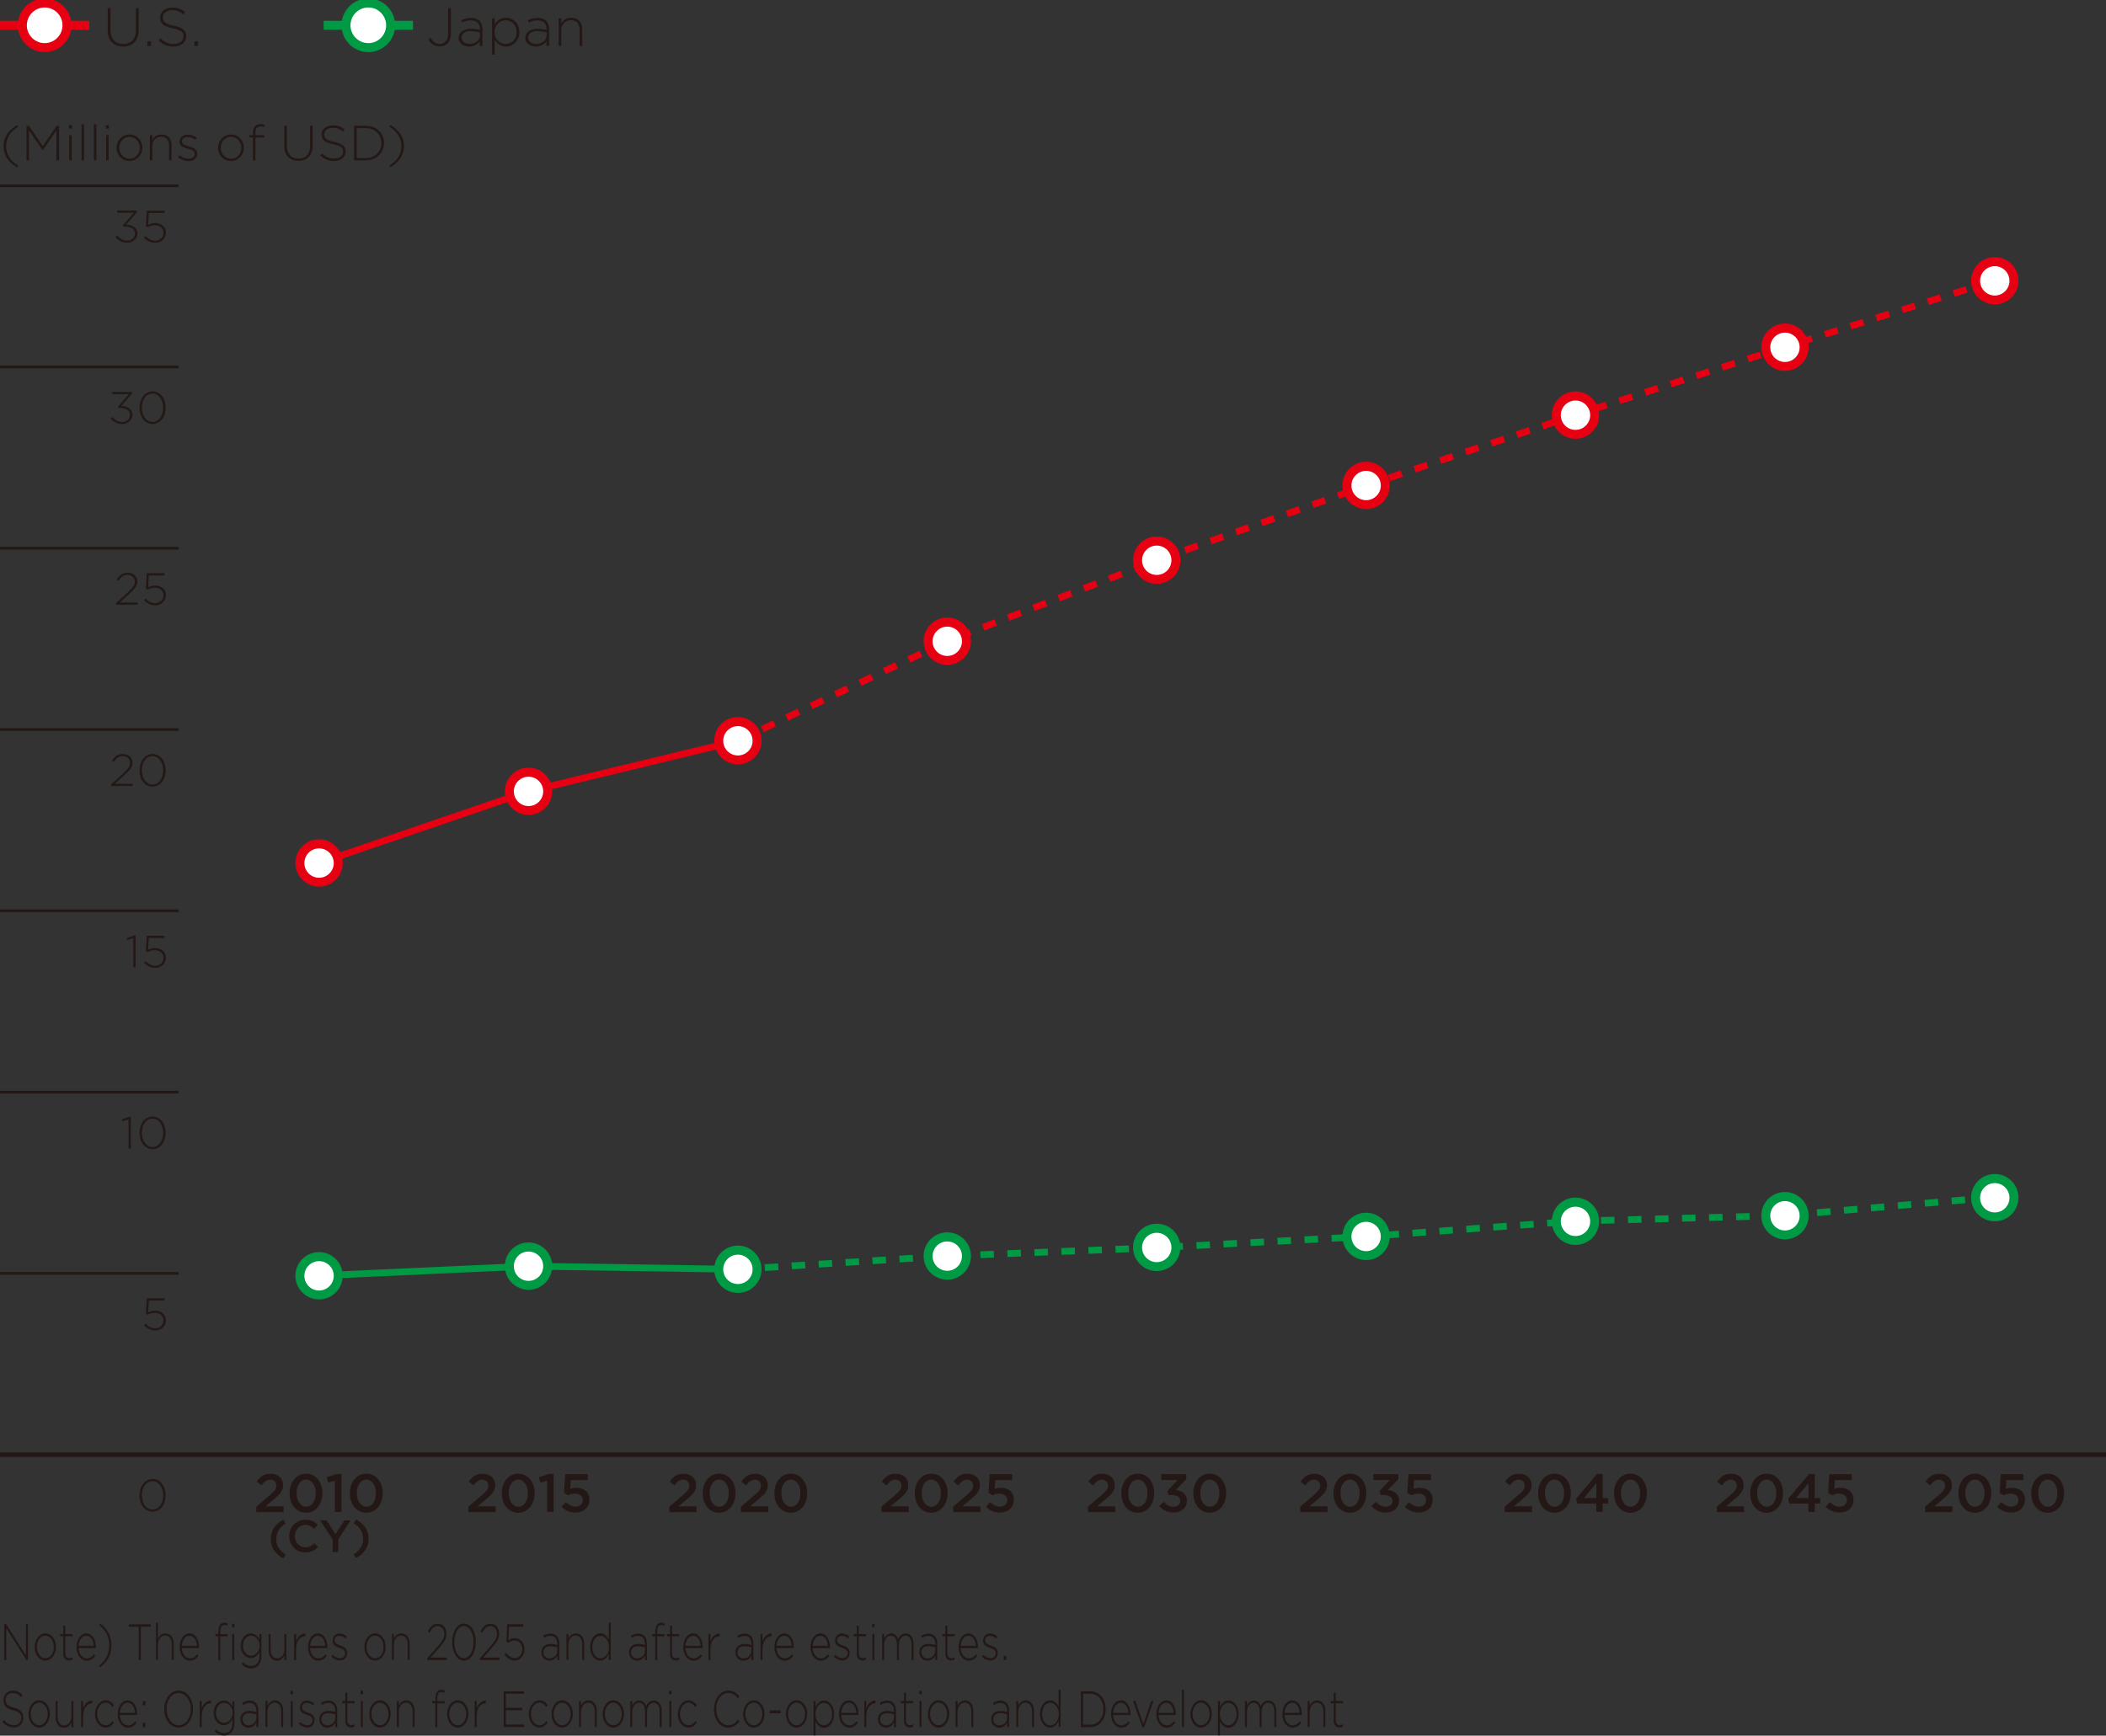<?xml version="1.0" encoding="UTF-8"?>
<svg id="_レイヤー_1" data-name="レイヤー 1" xmlns="http://www.w3.org/2000/svg" viewBox="0 0 233.86 192.76">
  <rect x="0" y="0" width="233.86" height="192.76" fill="#333333" stroke="none"/>
  <defs>
    <style>
      .cls-1 {
        fill: #094;
      }

      .cls-1, .cls-2, .cls-3, .cls-4 {
        stroke-width: 0px;
      }

      .cls-2 {
        fill: #231815;
      }

      .cls-3 {
        fill: #fff;
      }

      .cls-4 {
        fill: #e60012;
      }
    </style>
  </defs>
  <g>
    <g>
      <path class="cls-2" d="m28.44,167.34l1.45-1.23c.58-.49.79-.76.79-1.13,0-.41-.29-.65-.68-.65s-.65.21-.97.63l-.53-.41c.4-.56.8-.88,1.55-.88.82,0,1.39.5,1.39,1.25h0c0,.67-.35,1.03-1.09,1.64l-.86.72h2v.65h-3.03v-.58Z"/>
      <path class="cls-2" d="m32.16,165.84h0c0-1.21.73-2.18,1.83-2.18s1.82.96,1.82,2.16h0c0,1.21-.73,2.18-1.83,2.18s-1.82-.96-1.82-2.16Zm2.9,0h0c0-.84-.43-1.52-1.07-1.52s-1.06.66-1.06,1.49h0c0,.84.42,1.52,1.07,1.52s1.06-.67,1.06-1.49Z"/>
      <path class="cls-2" d="m37.2,164.44l-.76.21-.16-.6,1.13-.36h.51v4.23h-.73v-3.48Z"/>
      <path class="cls-2" d="m38.85,165.84h0c0-1.21.73-2.18,1.83-2.18s1.82.96,1.82,2.16h0c0,1.21-.73,2.18-1.83,2.18s-1.82-.96-1.82-2.16Zm2.9,0h0c0-.84-.43-1.52-1.07-1.52s-1.06.66-1.06,1.49h0c0,.84.42,1.52,1.07,1.52s1.06-.67,1.06-1.49Z"/>
    </g>
    <g>
      <path class="cls-2" d="m51.99,167.34l1.45-1.23c.58-.49.79-.76.79-1.13,0-.41-.29-.65-.68-.65s-.65.21-.97.63l-.53-.41c.4-.56.8-.88,1.55-.88.82,0,1.39.5,1.39,1.25h0c0,.67-.35,1.03-1.09,1.64l-.86.72h2v.65h-3.03v-.58Z"/>
      <path class="cls-2" d="m55.72,165.84h0c0-1.21.73-2.18,1.83-2.18s1.82.96,1.82,2.16h0c0,1.21-.73,2.18-1.83,2.18s-1.82-.96-1.82-2.16Zm2.9,0h0c0-.84-.43-1.52-1.07-1.52s-1.06.66-1.06,1.49h0c0,.84.42,1.52,1.07,1.52s1.06-.67,1.06-1.49Z"/>
      <path class="cls-2" d="m60.76,164.44l-.76.21-.16-.6,1.13-.36h.51v4.23h-.73v-3.48Z"/>
      <path class="cls-2" d="m62.35,167.35l.46-.53c.34.31.69.5,1.08.5.5,0,.83-.29.83-.73h0c0-.44-.36-.71-.87-.71-.3,0-.56.08-.77.19l-.44-.29.12-2.06h2.51v.65h-1.88l-.07.98c.2-.07.38-.12.67-.12.82,0,1.46.43,1.46,1.32h0c0,.87-.63,1.43-1.56,1.43-.64,0-1.15-.26-1.54-.64Z"/>
    </g>
    <g>
      <path class="cls-2" d="m74.3,167.34l1.45-1.23c.58-.49.79-.76.79-1.13,0-.41-.29-.65-.68-.65s-.65.21-.97.63l-.53-.41c.4-.56.8-.88,1.55-.88.82,0,1.39.5,1.39,1.25h0c0,.67-.35,1.03-1.09,1.64l-.86.72h2v.65h-3.03v-.58Z"/>
      <path class="cls-2" d="m78.03,165.84h0c0-1.21.73-2.18,1.83-2.18s1.82.96,1.82,2.16h0c0,1.21-.73,2.18-1.83,2.18s-1.82-.96-1.82-2.16Zm2.9,0h0c0-.84-.43-1.52-1.07-1.52s-1.06.66-1.06,1.49h0c0,.84.42,1.52,1.07,1.52s1.06-.67,1.06-1.49Z"/>
      <path class="cls-2" d="m82.26,167.34l1.45-1.23c.58-.49.79-.76.79-1.13,0-.41-.29-.65-.68-.65s-.65.21-.97.63l-.53-.41c.4-.56.8-.88,1.55-.88.82,0,1.39.5,1.39,1.25h0c0,.67-.35,1.03-1.09,1.64l-.86.72h2v.65h-3.03v-.58Z"/>
      <path class="cls-2" d="m85.99,165.84h0c0-1.21.73-2.18,1.83-2.18s1.82.96,1.82,2.16h0c0,1.21-.73,2.18-1.83,2.18s-1.82-.96-1.82-2.16Zm2.9,0h0c0-.84-.43-1.52-1.07-1.52s-1.06.66-1.06,1.49h0c0,.84.42,1.52,1.07,1.52s1.06-.67,1.06-1.49Z"/>
    </g>
    <g>
      <path class="cls-2" d="m97.86,167.34l1.45-1.23c.58-.49.79-.76.79-1.13,0-.41-.29-.65-.68-.65s-.65.21-.97.63l-.53-.41c.4-.56.8-.88,1.55-.88.82,0,1.39.5,1.39,1.25h0c0,.67-.35,1.03-1.09,1.64l-.86.72h2v.65h-3.03v-.58Z"/>
      <path class="cls-2" d="m101.58,165.84h0c0-1.21.73-2.18,1.83-2.18s1.82.96,1.82,2.16h0c0,1.21-.73,2.18-1.83,2.18s-1.82-.96-1.82-2.16Zm2.9,0h0c0-.84-.43-1.52-1.07-1.52s-1.06.66-1.06,1.49h0c0,.84.42,1.52,1.07,1.52s1.06-.67,1.06-1.49Z"/>
      <path class="cls-2" d="m105.82,167.34l1.45-1.23c.58-.49.79-.76.79-1.13,0-.41-.29-.65-.68-.65s-.65.21-.97.63l-.53-.41c.4-.56.8-.88,1.55-.88.82,0,1.39.5,1.39,1.25h0c0,.67-.35,1.03-1.09,1.64l-.86.72h2v.65h-3.03v-.58Z"/>
      <path class="cls-2" d="m109.48,167.35l.46-.53c.34.31.69.5,1.08.5.5,0,.83-.29.83-.73h0c0-.44-.36-.71-.87-.71-.3,0-.56.08-.77.19l-.44-.29.12-2.06h2.51v.65h-1.88l-.07.98c.2-.07.38-.12.67-.12.82,0,1.46.43,1.46,1.32h0c0,.87-.63,1.43-1.56,1.43-.64,0-1.15-.26-1.54-.64Z"/>
    </g>
    <g>
      <path class="cls-2" d="m120.79,167.34l1.45-1.23c.58-.49.79-.76.79-1.13,0-.41-.29-.65-.68-.65s-.65.21-.97.63l-.53-.41c.4-.56.8-.88,1.55-.88.82,0,1.39.5,1.39,1.25h0c0,.67-.35,1.03-1.09,1.64l-.86.72h2v.65h-3.03v-.58Z"/>
      <path class="cls-2" d="m124.52,165.84h0c0-1.21.73-2.18,1.83-2.18s1.82.96,1.82,2.16h0c0,1.21-.73,2.18-1.83,2.18s-1.82-.96-1.82-2.16Zm2.9,0h0c0-.84-.43-1.52-1.07-1.52s-1.06.66-1.06,1.49h0c0,.84.42,1.52,1.07,1.52s1.06-.67,1.06-1.49Z"/>
      <path class="cls-2" d="m128.72,167.26l.52-.48c.3.35.64.55,1.1.55.41,0,.73-.25.73-.64h0c0-.43-.38-.66-.97-.66h-.34l-.12-.46,1.13-1.21h-1.82v-.64h2.78v.55l-1.17,1.2c.64.08,1.24.4,1.24,1.17h0c0,.79-.59,1.34-1.47,1.34-.73,0-1.25-.31-1.61-.74Z"/>
      <path class="cls-2" d="m132.51,165.84h0c0-1.21.73-2.18,1.83-2.18s1.82.96,1.82,2.16h0c0,1.21-.73,2.18-1.83,2.18s-1.82-.96-1.82-2.16Zm2.9,0h0c0-.84-.43-1.52-1.07-1.52s-1.06.66-1.06,1.49h0c0,.84.42,1.52,1.07,1.52s1.06-.67,1.06-1.49Z"/>
    </g>
    <g>
      <path class="cls-2" d="m144.36,167.34l1.45-1.23c.58-.49.79-.76.79-1.13,0-.41-.29-.65-.68-.65s-.65.21-.97.63l-.53-.41c.4-.56.8-.88,1.55-.88.82,0,1.39.5,1.39,1.25h0c0,.67-.35,1.03-1.09,1.64l-.86.72h2v.65h-3.03v-.58Z"/>
      <path class="cls-2" d="m148.08,165.84h0c0-1.21.73-2.18,1.83-2.18s1.82.96,1.82,2.16h0c0,1.21-.73,2.18-1.83,2.18s-1.82-.96-1.82-2.16Zm2.9,0h0c0-.84-.43-1.52-1.07-1.52s-1.06.66-1.06,1.49h0c0,.84.42,1.52,1.07,1.52s1.06-.67,1.06-1.49Z"/>
      <path class="cls-2" d="m152.28,167.26l.52-.48c.3.35.64.55,1.1.55.41,0,.73-.25.73-.64h0c0-.43-.38-.66-.97-.66h-.34l-.12-.46,1.13-1.21h-1.82v-.64h2.78v.55l-1.17,1.2c.64.08,1.24.4,1.24,1.17h0c0,.79-.59,1.34-1.47,1.34-.73,0-1.25-.31-1.61-.74Z"/>
      <path class="cls-2" d="m155.99,167.35l.46-.53c.34.31.69.5,1.08.5.5,0,.83-.29.83-.73h0c0-.44-.36-.71-.87-.71-.3,0-.56.08-.77.19l-.44-.29.12-2.06h2.51v.65h-1.88l-.07.98c.2-.07.38-.12.67-.12.82,0,1.46.43,1.46,1.32h0c0,.87-.63,1.43-1.56,1.43-.64,0-1.15-.26-1.54-.64Z"/>
    </g>
    <g>
      <path class="cls-2" d="m167.07,167.34l1.45-1.23c.58-.49.79-.76.79-1.13,0-.41-.29-.65-.68-.65s-.65.21-.97.63l-.53-.41c.4-.56.8-.88,1.55-.88.82,0,1.39.5,1.39,1.25h0c0,.67-.35,1.03-1.09,1.64l-.86.72h2v.65h-3.03v-.58Z"/>
      <path class="cls-2" d="m170.79,165.84h0c0-1.21.73-2.18,1.83-2.18s1.82.96,1.82,2.16h0c0,1.21-.73,2.18-1.83,2.18s-1.82-.96-1.82-2.16Zm2.9,0h0c0-.84-.43-1.52-1.07-1.52s-1.06.66-1.06,1.49h0c0,.84.42,1.52,1.07,1.52s1.06-.67,1.06-1.49Z"/>
      <path class="cls-2" d="m177.27,166.98h-2.12l-.14-.53,2.33-2.76h.63v2.68h.6v.61h-.6v.94h-.71v-.94Zm0-.61v-1.66l-1.38,1.66h1.38Z"/>
      <path class="cls-2" d="m179.23,165.84h0c0-1.21.73-2.18,1.83-2.18s1.82.96,1.82,2.16h0c0,1.21-.73,2.18-1.83,2.18s-1.82-.96-1.82-2.16Zm2.9,0h0c0-.84-.43-1.52-1.07-1.52s-1.06.66-1.06,1.49h0c0,.84.42,1.52,1.07,1.52s1.06-.67,1.06-1.49Z"/>
    </g>
    <g>
      <path class="cls-2" d="m190.62,167.34l1.45-1.23c.58-.49.79-.76.79-1.13,0-.41-.29-.65-.68-.65s-.65.21-.97.63l-.53-.41c.4-.56.8-.88,1.55-.88.82,0,1.39.5,1.39,1.25h0c0,.67-.35,1.03-1.09,1.64l-.86.72h2v.65h-3.03v-.58Z"/>
      <path class="cls-2" d="m194.35,165.84h0c0-1.21.73-2.18,1.83-2.18s1.82.96,1.82,2.16h0c0,1.21-.73,2.18-1.83,2.18s-1.82-.96-1.82-2.16Zm2.9,0h0c0-.84-.43-1.52-1.07-1.52s-1.06.66-1.06,1.49h0c0,.84.42,1.52,1.07,1.52s1.06-.67,1.06-1.49Z"/>
      <path class="cls-2" d="m200.82,166.98h-2.12l-.14-.53,2.33-2.76h.63v2.68h.6v.61h-.6v.94h-.71v-.94Zm0-.61v-1.66l-1.38,1.66h1.38Z"/>
      <path class="cls-2" d="m202.72,167.35l.46-.53c.34.31.69.5,1.08.5.5,0,.83-.29.83-.73h0c0-.44-.36-.71-.87-.71-.3,0-.56.08-.77.19l-.44-.29.12-2.06h2.51v.65h-1.88l-.07.98c.2-.07.38-.12.67-.12.82,0,1.46.43,1.46,1.32h0c0,.87-.63,1.43-1.56,1.43-.64,0-1.15-.26-1.54-.64Z"/>
    </g>
    <g>
      <path class="cls-2" d="m213.75,167.34l1.45-1.23c.58-.49.79-.76.79-1.13,0-.41-.29-.65-.68-.65s-.65.21-.97.63l-.53-.41c.4-.56.8-.88,1.55-.88.82,0,1.39.5,1.39,1.25h0c0,.67-.35,1.03-1.09,1.64l-.86.72h2v.65h-3.03v-.58Z"/>
      <path class="cls-2" d="m217.47,165.84h0c0-1.21.73-2.18,1.83-2.18s1.82.96,1.82,2.16h0c0,1.21-.73,2.18-1.83,2.18s-1.82-.96-1.82-2.16Zm2.9,0h0c0-.84-.43-1.52-1.07-1.52s-1.06.66-1.06,1.49h0c0,.84.42,1.52,1.07,1.52s1.06-.67,1.06-1.49Z"/>
      <path class="cls-2" d="m221.76,167.35l.46-.53c.34.31.69.5,1.08.5.5,0,.83-.29.83-.73h0c0-.44-.36-.71-.87-.71-.3,0-.56.08-.77.19l-.44-.29.12-2.06h2.51v.65h-1.88l-.07.98c.2-.07.38-.12.67-.12.82,0,1.46.43,1.46,1.32h0c0,.87-.63,1.43-1.56,1.43-.64,0-1.15-.26-1.54-.64Z"/>
      <path class="cls-2" d="m225.56,165.84h0c0-1.21.73-2.18,1.83-2.18s1.82.96,1.82,2.16h0c0,1.21-.73,2.18-1.83,2.18s-1.82-.96-1.82-2.16Zm2.9,0h0c0-.84-.43-1.52-1.07-1.52s-1.06.66-1.06,1.49h0c0,.84.42,1.52,1.07,1.52s1.06-.67,1.06-1.49Z"/>
    </g>
    <rect class="cls-2" x="0" y="141.27" width="19.84" height=".3"/>
    <path class="cls-2" d="m15.97,147.19l.19-.19c.32.32.68.52,1.05.52.56,0,.94-.39.94-.88h0c0-.5-.4-.84-.96-.84-.33,0-.57.1-.79.22l-.2-.13.1-1.7h1.97v.25h-1.74l-.08,1.31c.23-.11.45-.19.78-.19.68,0,1.2.43,1.2,1.06h0c0,.67-.52,1.14-1.22,1.14-.48,0-.92-.26-1.23-.57Z"/>
    <rect class="cls-2" x="0" y="80.87" width="19.84" height=".3"/>
    <g>
      <path class="cls-2" d="m12.35,87.1l1.31-1.18c.58-.53.78-.83.78-1.2,0-.46-.37-.75-.79-.75-.45,0-.74.23-1.03.65l-.2-.13c.31-.47.63-.75,1.25-.75s1.04.42,1.04.96h0c0,.49-.26.81-.88,1.37l-1.07.97h1.98v.25h-2.39v-.2Z"/>
      <path class="cls-2" d="m15.49,85.56h0c0-.98.57-1.82,1.46-1.82s1.45.84,1.45,1.8h0c0,.98-.57,1.82-1.46,1.82s-1.45-.84-1.45-1.8Zm2.63,0h0c0-.83-.46-1.59-1.19-1.59s-1.18.75-1.18,1.57h0c0,.82.46,1.59,1.19,1.59s1.18-.75,1.18-1.57Z"/>
    </g>
    <rect class="cls-2" x="0" y="60.74" width="19.84" height=".3"/>
    <g>
      <path class="cls-2" d="m12.88,66.97l1.31-1.18c.58-.53.78-.83.78-1.2,0-.46-.37-.75-.79-.75-.45,0-.74.23-1.03.65l-.19-.13c.31-.46.63-.75,1.25-.75s1.04.42,1.04.96h0c0,.49-.26.81-.88,1.37l-1.07.97h1.98v.25h-2.39v-.2Z"/>
      <path class="cls-2" d="m15.97,66.66l.19-.19c.31.32.68.52,1.05.52.56,0,.94-.39.94-.88h0c0-.5-.4-.84-.96-.84-.33,0-.57.1-.79.22l-.2-.13.1-1.7h1.97v.25h-1.74l-.08,1.31c.23-.11.45-.19.78-.19.68,0,1.2.43,1.2,1.06h0c0,.67-.52,1.14-1.22,1.14-.48,0-.92-.26-1.23-.57Z"/>
    </g>
    <rect class="cls-2" x="0" y="40.61" width="19.84" height=".3"/>
    <g>
      <path class="cls-2" d="m12.28,46.47l.2-.17c.28.36.63.56,1.09.56s.87-.32.87-.78h0c0-.5-.46-.77-1.09-.77h-.19l-.06-.14,1.21-1.39h-1.84v-.25h2.19v.18l-1.19,1.36c.67.04,1.24.35,1.24.99h0c0,.62-.54,1.03-1.14,1.03-.57,0-1-.26-1.29-.63Z"/>
      <path class="cls-2" d="m15.49,45.29h0c0-.98.57-1.82,1.46-1.82s1.45.84,1.45,1.8h0c0,.98-.57,1.82-1.46,1.82s-1.45-.84-1.45-1.8Zm2.63,0h0c0-.83-.46-1.59-1.19-1.59s-1.18.75-1.18,1.57h0c0,.82.46,1.59,1.19,1.59s1.18-.76,1.18-1.57Z"/>
    </g>
    <rect class="cls-2" x="0" y="121.14" width="19.84" height=".3"/>
    <g>
      <path class="cls-2" d="m14.28,124.3l-.68.23-.07-.21.8-.29h.2v3.53h-.25v-3.26Z"/>
      <path class="cls-2" d="m15.49,125.82h0c0-.98.57-1.82,1.46-1.82s1.45.84,1.45,1.8h0c0,.98-.57,1.82-1.46,1.82s-1.45-.84-1.45-1.8Zm2.63,0h0c0-.83-.46-1.59-1.19-1.59s-1.18.75-1.18,1.57h0c0,.82.46,1.59,1.19,1.59s1.18-.75,1.18-1.57Z"/>
    </g>
    <rect class="cls-2" x="0" y="20.48" width="19.84" height=".3"/>
    <g>
      <path class="cls-2" d="m12.83,26.33l.2-.17c.28.36.63.56,1.09.56s.87-.31.87-.78h0c0-.5-.46-.77-1.09-.77h-.19l-.06-.15,1.21-1.39h-1.84v-.25h2.19v.19l-1.19,1.36c.67.04,1.24.35,1.24.99h0c0,.62-.54,1.03-1.14,1.03-.57,0-1-.26-1.29-.63Z"/>
      <path class="cls-2" d="m15.97,26.4l.19-.18c.32.31.68.51,1.05.51.56,0,.94-.39.94-.88h0c0-.5-.4-.84-.96-.84-.33,0-.57.1-.79.22l-.2-.13.1-1.7h1.97v.25h-1.74l-.08,1.31c.23-.11.45-.19.78-.19.68,0,1.2.43,1.2,1.06h0c0,.67-.52,1.14-1.22,1.14-.48,0-.92-.25-1.23-.57Z"/>
    </g>
    <rect class="cls-2" x="0" y="101" width="19.84" height=".3"/>
    <g>
      <path class="cls-2" d="m14.81,104.17l-.68.23-.07-.21.8-.29h.2v3.53h-.26v-3.26Z"/>
      <path class="cls-2" d="m15.97,106.92l.19-.19c.32.32.68.52,1.05.52.56,0,.94-.39.94-.88h0c0-.5-.4-.84-.96-.84-.33,0-.57.1-.79.22l-.2-.13.1-1.7h1.97v.25h-1.74l-.08,1.31c.23-.11.45-.19.78-.19.68,0,1.2.43,1.2,1.06h0c0,.67-.52,1.14-1.22,1.14-.48,0-.92-.26-1.23-.57Z"/>
    </g>
    <path class="cls-2" d="m15.49,166.08h0c0-.98.57-1.82,1.46-1.82s1.45.84,1.45,1.8h0c0,.98-.57,1.82-1.46,1.82s-1.45-.84-1.45-1.8Zm2.63,0h0c0-.83-.46-1.59-1.19-1.59s-1.18.75-1.18,1.57h0c0,.82.46,1.59,1.19,1.59s1.18-.76,1.18-1.57Z"/>
    <g>
      <path class="cls-2" d="m30.07,170.91c0-.95.48-1.64,1.39-2.14l.27.41c-.71.47-1.05.99-1.05,1.74s.34,1.26,1.05,1.74l-.27.41c-.91-.5-1.39-1.2-1.39-2.14Z"/>
      <path class="cls-2" d="m32.11,170.6h0c0-1.01.75-1.82,1.81-1.82.65,0,1.04.23,1.37.55l-.4.46c-.28-.26-.58-.44-.98-.44-.67,0-1.16.55-1.16,1.24h0c0,.7.49,1.25,1.16,1.25.43,0,.71-.17,1.01-.45l.4.4c-.37.38-.77.62-1.42.62-1.02,0-1.78-.8-1.78-1.8Z"/>
      <path class="cls-2" d="m36.93,170.96l-1.39-2.12h.73l.98,1.55.99-1.55h.71l-1.39,2.11v1.4h-.62v-1.38Z"/>
      <path class="cls-2" d="m39.27,172.64c.71-.48,1.05-.99,1.05-1.74s-.33-1.27-1.05-1.74l.27-.41c.91.5,1.39,1.2,1.39,2.14s-.48,1.64-1.39,2.14l-.27-.41Z"/>
    </g>
    <rect class="cls-1" x="35.94" y="2.31" width="9.92" height="1"/>
    <g>
      <circle class="cls-3" cx="40.9" cy="2.81" r="2.48"/>
      <path class="cls-1" d="m40.9,5.79c-1.64,0-2.98-1.34-2.98-2.98s1.34-2.98,2.98-2.98,2.98,1.34,2.98,2.98-1.34,2.98-2.98,2.98Zm0-4.96c-1.09,0-1.98.89-1.98,1.98s.89,1.98,1.98,1.98,1.98-.89,1.98-1.98-.89-1.98-1.98-1.98Z"/>
    </g>
    <rect class="cls-4" x="0" y="2.31" width="9.92" height="1"/>
    <g>
      <circle class="cls-3" cx="4.96" cy="2.81" r="2.48"/>
      <path class="cls-4" d="m4.96,5.79c-1.64,0-2.98-1.34-2.98-2.98S3.32-.17,4.96-.17s2.98,1.34,2.98,2.98-1.34,2.98-2.98,2.98Zm0-4.96c-1.09,0-1.98.89-1.98,1.98s.89,1.98,1.98,1.98,1.98-.89,1.98-1.98-.89-1.98-1.98-1.98Z"/>
    </g>
    <g>
      <path class="cls-2" d="m47.56,4.37l.26-.16c.26.44.54.67,1.03.67s.91-.39.91-1.12V.9h.31v2.83c0,.49-.15.86-.38,1.09-.22.22-.52.33-.86.33-.62,0-1.01-.32-1.27-.79Z"/>
      <path class="cls-2" d="m50.94,4.21h0c0-.65.55-1.01,1.34-1.01.43,0,.72.05,1.01.13v-.13c0-.62-.38-.94-1.01-.94-.37,0-.68.1-.96.25l-.11-.26c.34-.16.67-.26,1.08-.26s.74.11.97.34c.2.2.31.49.31.86v1.91h-.29v-.51c-.21.29-.59.58-1.17.58s-1.18-.32-1.18-.96Zm2.36-.26v-.35c-.26-.07-.6-.14-1.04-.14-.65,0-1.01.29-1.01.71h0c0,.46.42.71.89.71.62,0,1.16-.38,1.16-.94Z"/>
      <path class="cls-2" d="m54.64,2.04h.29v.68c.26-.4.65-.75,1.26-.75.74,0,1.49.59,1.49,1.59h0c0,1.01-.75,1.61-1.49,1.61-.61,0-1.01-.35-1.26-.73v1.62h-.29V2.04Zm2.72,1.54h0c0-.82-.56-1.33-1.2-1.33s-1.25.53-1.25,1.31h0c0,.8.61,1.33,1.25,1.33s1.2-.49,1.2-1.31Z"/>
      <path class="cls-2" d="m58.34,4.21h0c0-.65.55-1.01,1.34-1.01.43,0,.72.05,1.01.13v-.13c0-.62-.38-.94-1.01-.94-.37,0-.68.1-.96.25l-.11-.26c.34-.16.67-.26,1.09-.26s.74.11.96.34c.2.2.31.49.31.86v1.91h-.29v-.51c-.21.29-.59.58-1.17.58s-1.18-.32-1.18-.96Zm2.36-.26v-.35c-.26-.07-.6-.14-1.04-.14-.65,0-1.01.29-1.01.71h0c0,.46.42.71.89.71.62,0,1.16-.38,1.16-.94Z"/>
      <path class="cls-2" d="m62.04,2.04h.29v.57c.2-.36.55-.64,1.1-.64.77,0,1.22.53,1.22,1.26v1.87h-.29v-1.82c0-.63-.35-1.04-.97-1.04s-1.06.46-1.06,1.09v1.77h-.29v-3.06Z"/>
    </g>
    <g>
      <path class="cls-2" d="m.39,16.24c0-1,.55-1.8,1.52-2.35l.12.18c-.87.53-1.35,1.25-1.35,2.17s.48,1.64,1.35,2.17l-.12.18c-.97-.55-1.52-1.36-1.52-2.35Z"/>
      <path class="cls-2" d="m2.94,13.97h.27l1.54,2.27,1.54-2.27h.27v3.84h-.29v-3.34l-1.52,2.21h-.02l-1.52-2.21v3.34h-.27v-3.84Z"/>
      <path class="cls-2" d="m7.66,13.91h.34v.37h-.34v-.37Zm.03,1.1h.27v2.8h-.27v-2.8Z"/>
      <path class="cls-2" d="m9.06,13.8h.27v4.01h-.27v-4.01Z"/>
      <path class="cls-2" d="m10.43,13.8h.27v4.01h-.27v-4.01Z"/>
      <path class="cls-2" d="m11.76,13.91h.33v.37h-.33v-.37Zm.03,1.1h.27v2.8h-.27v-2.8Z"/>
      <path class="cls-2" d="m12.94,16.42h0c0-.8.61-1.48,1.44-1.48s1.43.67,1.43,1.46h0c0,.8-.61,1.48-1.44,1.48s-1.43-.67-1.43-1.46Zm2.59,0h0c0-.69-.51-1.22-1.15-1.22s-1.14.54-1.14,1.2h0c0,.69.51,1.23,1.15,1.23s1.14-.54,1.14-1.2Z"/>
      <path class="cls-2" d="m16.65,15.01h.27v.52c.19-.33.5-.59,1.01-.59.71,0,1.12.48,1.12,1.15v1.71h-.27v-1.66c0-.58-.32-.96-.89-.96s-.97.42-.97,1v1.62h-.27v-2.8Z"/>
      <path class="cls-2" d="m19.78,17.46l.16-.21c.31.24.65.37,1.01.37.38,0,.68-.21.68-.53h0c0-.34-.35-.46-.74-.57-.46-.13-.96-.27-.96-.77h0c0-.46.38-.79.92-.79.33,0,.71.12.99.31l-.14.23c-.26-.17-.57-.28-.86-.28-.38,0-.64.21-.64.49h0c0,.32.38.44.78.56.45.13.92.29.92.79h0c0,.51-.43.83-.97.83-.41,0-.85-.17-1.15-.41Z"/>
      <path class="cls-2" d="m24.21,16.42h0c0-.8.61-1.48,1.44-1.48s1.43.67,1.43,1.46h0c0,.8-.61,1.48-1.44,1.48s-1.43-.67-1.43-1.46Zm2.59,0h0c0-.69-.51-1.22-1.15-1.22s-1.14.54-1.14,1.2h0c0,.69.51,1.23,1.15,1.23s1.14-.54,1.14-1.2Z"/>
      <path class="cls-2" d="m28.09,15.26h-.41v-.25h.41v-.27c0-.32.09-.57.25-.73.14-.14.34-.22.59-.22.17,0,.29.02.42.07v.25c-.16-.05-.27-.07-.42-.07-.38,0-.57.23-.57.71v.27h.98v.25h-.98v2.55h-.27v-2.55Z"/>
      <path class="cls-2" d="m31.56,16.21v-2.25h.29v2.22c0,.91.49,1.43,1.3,1.43s1.28-.47,1.28-1.4v-2.25h.29v2.21c0,1.1-.64,1.69-1.58,1.69s-1.58-.58-1.58-1.66Z"/>
      <path class="cls-2" d="m35.56,17.25l.19-.21c.42.39.81.57,1.38.57s.97-.32.97-.76h0c0-.42-.21-.65-1.09-.83-.92-.19-1.3-.5-1.3-1.08h0c0-.58.52-1.02,1.24-1.02.56,0,.93.15,1.32.47l-.18.23c-.36-.31-.73-.43-1.15-.43-.57,0-.94.32-.94.72h0c0,.42.21.67,1.12.85.89.18,1.26.5,1.26,1.06h0c0,.63-.53,1.06-1.27,1.06-.62,0-1.09-.2-1.55-.62Z"/>
      <path class="cls-2" d="m39.32,13.97h1.28c1.21,0,2.04.83,2.04,1.91h0c0,1.09-.83,1.93-2.04,1.93h-1.28v-3.84Zm.29.26v3.32h.99c1.07,0,1.75-.73,1.75-1.65h0c0-.92-.68-1.67-1.75-1.67h-.99Z"/>
      <path class="cls-2" d="m43.22,18.4c.87-.53,1.35-1.25,1.35-2.17s-.48-1.64-1.35-2.17l.12-.18c.97.55,1.52,1.36,1.52,2.35s-.56,1.8-1.52,2.35l-.12-.18Z"/>
    </g>
    <g>
      <path class="cls-2" d="m11.96,3.35V.9h.31v2.42c0,.99.53,1.56,1.42,1.56s1.4-.52,1.4-1.53V.9h.31v2.42c0,1.21-.7,1.85-1.72,1.85s-1.72-.64-1.72-1.81Z"/>
      <path class="cls-2" d="m16.37,4.59h.4v.51h-.4v-.51Z"/>
      <path class="cls-2" d="m17.61,4.49l.2-.23c.46.43.89.62,1.51.62s1.06-.35,1.06-.83h0c0-.46-.23-.71-1.19-.91-1.01-.2-1.42-.55-1.42-1.18h0c0-.64.57-1.12,1.35-1.12.61,0,1.01.17,1.44.51l-.2.25c-.4-.34-.79-.47-1.25-.47-.62,0-1.03.35-1.03.79h0c0,.46.23.73,1.22.93.97.2,1.38.55,1.38,1.16h0c0,.69-.58,1.16-1.39,1.16-.67,0-1.19-.22-1.69-.67Z"/>
      <path class="cls-2" d="m21.59,4.59h.4v.51h-.4v-.51Z"/>
    </g>
    <rect class="cls-2" x="0" y="161.3" width="233.86" height=".5"/>
    <polygon class="cls-4" points="35.55 96.2 35.31 95.49 58.56 87.53 81.85 81.9 82.03 82.63 58.77 88.25 35.55 96.2"/>
    <path class="cls-4" d="m82.1,82.61l-.32-.68,1.35-.64.32.68-1.35.64Zm2.71-1.29l-.32-.68,1.35-.64.32.68-1.35.64Zm2.71-1.29l-.32-.68,1.35-.64.32.68-1.35.64Zm2.71-1.29l-.32-.68,1.35-.64.32.68-1.35.64Zm2.71-1.29l-.32-.68,1.35-.64.32.68-1.35.64Zm2.71-1.29l-.32-.68,1.35-.64.32.68-1.35.64Zm2.71-1.29l-.32-.68,1.35-.64.32.68-1.35.64Zm2.71-1.29l-.32-.68,1.35-.64.32.68-1.35.64Zm2.71-1.29l-.32-.68,1.35-.64.32.68-1.35.64Zm2.72-1.19l-.27-.7,1.4-.54.27.7-1.4.54Zm2.8-1.08l-.27-.7,1.4-.54.27.7-1.4.54Zm2.8-1.08l-.27-.7,1.4-.54.27.7-1.4.54Zm2.8-1.08l-.27-.7,1.4-.54.27.7-1.4.54Zm2.8-1.08l-.27-.7,1.4-.54.27.7-1.4.54Zm2.8-1.08l-.27-.7,1.4-.54.27.7-1.4.54Zm2.8-1.08l-.27-.7,1.4-.54.27.7-1.4.54Zm2.8-1.08l-.27-.7,1.4-.54.27.7-1.4.54Zm2.79-1.07l-.25-.71,1.41-.5.25.71-1.41.5Zm2.83-1.01l-.25-.71,1.41-.5.25.71-1.41.5Zm2.83-1.01l-.25-.71,1.41-.5.25.71-1.41.5Zm2.83-1.01l-.25-.71,1.41-.5.25.71-1.41.5Zm2.83-1.01l-.25-.71,1.41-.5.25.71-1.41.5Zm2.83-1.01l-.25-.71,1.41-.5.25.71-1.41.5Zm2.83-1.01l-.25-.71,1.41-.5.25.71-1.41.5Zm2.83-1.01l-.25-.71,1.41-.5.25.71-1.41.5Zm2.83-1.01l-.25-.71,1.43-.49.24.71-1.41.48Zm2.83-.96l-.24-.71,1.42-.48.24.71-1.42.48Zm2.84-.96l-.24-.71,1.42-.48.24.71-1.42.48Zm2.84-.96l-.24-.71,1.42-.48.24.71-1.42.48Zm2.84-.96l-.24-.71,1.42-.48.24.71-1.42.48Zm2.84-.96l-.24-.71,1.42-.48.24.71-1.42.48Zm2.84-.96l-.24-.71,1.42-.48.24.71-1.42.48Zm2.84-.96l-.24-.71,1.42-.48.24.71-1.42.48Zm2.84-.96l-.24-.71,1.43-.47.23.71-1.42.47Zm2.85-.93l-.23-.71,1.43-.46.23.71-1.43.46Zm2.85-.92l-.23-.71,1.43-.46.23.71-1.43.46Zm2.85-.93l-.23-.71,1.43-.46.23.71-1.43.46Zm2.85-.93l-.23-.71,1.43-.46.23.71-1.43.46Zm2.85-.92l-.23-.71,1.43-.46.23.71-1.43.46Zm2.85-.93l-.23-.71,1.43-.46.23.71-1.43.46Zm2.85-.93l-.23-.71,1.43-.46.23.71-1.43.46Zm2.85-.92l-.23-.71,1.43-.46.22.71-1.42.46Zm2.85-.91l-.23-.71,1.43-.45.23.71-1.43.45Zm2.86-.9l-.23-.71,1.43-.45.23.71-1.43.45Zm2.86-.91l-.23-.71,1.43-.45.23.71-1.43.45Zm2.86-.91l-.23-.71,1.43-.45.23.71-1.43.45Zm2.86-.9l-.23-.71,1.43-.45.23.71-1.43.45Zm2.86-.91l-.23-.71,1.43-.45.23.71-1.43.45Zm2.86-.91l-.23-.71,1.43-.45.23.71-1.43.45Zm2.86-.9l-.23-.71,1.43-.45.23.71-1.43.45Z"/>
    <g>
      <circle class="cls-3" cx="35.43" cy="95.84" r="2.13"/>
      <path class="cls-4" d="m35.43,98.47c-1.45,0-2.63-1.18-2.63-2.63s1.18-2.63,2.63-2.63,2.63,1.18,2.63,2.63-1.18,2.63-2.63,2.63Zm0-4.25c-.9,0-1.63.73-1.63,1.63s.73,1.63,1.63,1.63,1.63-.73,1.63-1.63-.73-1.63-1.63-1.63Z"/>
    </g>
    <g>
      <circle class="cls-3" cx="58.69" cy="87.89" r="2.13"/>
      <path class="cls-4" d="m58.69,90.51c-1.45,0-2.63-1.18-2.63-2.63s1.18-2.63,2.63-2.63,2.63,1.18,2.63,2.63-1.18,2.63-2.63,2.63Zm0-4.25c-.9,0-1.63.73-1.63,1.63s.73,1.63,1.63,1.63,1.63-.73,1.63-1.63-.73-1.63-1.63-1.63Z"/>
    </g>
    <g>
      <circle class="cls-3" cx="81.94" cy="82.27" r="2.13"/>
      <path class="cls-4" d="m81.94,84.89c-1.45,0-2.63-1.18-2.63-2.63s1.18-2.63,2.63-2.63,2.63,1.18,2.63,2.63-1.18,2.63-2.63,2.63Zm0-4.25c-.9,0-1.63.73-1.63,1.63s.73,1.63,1.63,1.63,1.63-.73,1.63-1.63-.73-1.63-1.63-1.63Z"/>
    </g>
    <g>
      <circle class="cls-3" cx="105.19" cy="71.22" r="2.13"/>
      <path class="cls-4" d="m105.19,73.84c-1.45,0-2.63-1.18-2.63-2.63s1.18-2.63,2.63-2.63,2.63,1.18,2.63,2.63-1.18,2.63-2.63,2.63Zm0-4.25c-.9,0-1.63.73-1.63,1.63s.73,1.63,1.63,1.63,1.63-.73,1.63-1.63-.73-1.63-1.63-1.63Z"/>
    </g>
    <g>
      <circle class="cls-3" cx="128.45" cy="62.22" r="2.13"/>
      <path class="cls-4" d="m128.45,64.84c-1.45,0-2.63-1.18-2.63-2.63s1.18-2.63,2.63-2.63,2.63,1.18,2.63,2.63-1.18,2.63-2.63,2.63Zm0-4.25c-.9,0-1.63.73-1.63,1.63s.73,1.63,1.63,1.63,1.63-.73,1.63-1.63-.73-1.63-1.63-1.63Z"/>
    </g>
    <g>
      <circle class="cls-3" cx="151.7" cy="53.92" r="2.13"/>
      <path class="cls-4" d="m151.7,56.54c-1.45,0-2.63-1.18-2.63-2.63s1.18-2.63,2.63-2.63,2.63,1.18,2.63,2.63-1.18,2.63-2.63,2.63Zm0-4.25c-.9,0-1.63.73-1.63,1.63s.73,1.63,1.63,1.63,1.63-.73,1.63-1.63-.73-1.63-1.63-1.63Z"/>
    </g>
    <g>
      <circle class="cls-3" cx="174.95" cy="46.1" r="2.13"/>
      <path class="cls-4" d="m174.95,48.73c-1.45,0-2.63-1.18-2.63-2.63s1.18-2.63,2.63-2.63,2.63,1.18,2.63,2.63-1.18,2.63-2.63,2.63Zm0-4.25c-.9,0-1.63.73-1.63,1.63s.73,1.63,1.63,1.63,1.63-.73,1.63-1.63-.73-1.63-1.63-1.63Z"/>
    </g>
    <g>
      <circle class="cls-3" cx="198.21" cy="38.56" r="2.13"/>
      <path class="cls-4" d="m198.21,41.19c-1.45,0-2.63-1.18-2.63-2.63s1.18-2.63,2.63-2.63,2.63,1.18,2.63,2.63-1.18,2.63-2.63,2.63Zm0-4.25c-.9,0-1.63.73-1.63,1.63s.73,1.63,1.63,1.63,1.63-.73,1.63-1.63-.73-1.63-1.63-1.63Z"/>
    </g>
    <g>
      <circle class="cls-3" cx="221.51" cy="31.19" r="2.13"/>
      <path class="cls-4" d="m221.51,33.81c-1.45,0-2.63-1.18-2.63-2.63s1.18-2.63,2.63-2.63,2.63,1.18,2.63,2.63-1.18,2.63-2.63,2.63Zm0-4.25c-.9,0-1.63.73-1.63,1.63s.73,1.63,1.63,1.63,1.63-.73,1.63-1.63-.73-1.63-1.63-1.63Z"/>
    </g>
    <polygon class="cls-1" points="35.45 142.05 35.42 141.3 58.67 140.24 81.95 140.59 81.93 141.34 58.68 140.99 35.45 142.05"/>
    <path class="cls-1" d="m81.96,141.34l-.05-.75,1.5-.09.05.75-1.5.09Zm2.99-.19l-.05-.75,1.5-.09.05.75-1.5.09Zm2.99-.19l-.05-.75,1.5-.09.05.75-1.5.09Zm2.99-.19l-.05-.75,1.5-.09.05.75-1.5.09Zm2.99-.19l-.05-.75,1.5-.09.05.75-1.5.09Zm2.99-.19l-.05-.75,1.5-.09.05.75-1.5.09Zm2.99-.19l-.05-.75,1.5-.09.05.75-1.5.09Zm2.99-.19l-.05-.75,1.5-.09.05.75-1.5.09Zm2.99-.17l-.03-.75,1.5-.06.03.75-1.5.06Zm3-.12l-.03-.75,1.5-.06.03.75-1.5.06Zm3-.12l-.03-.75,1.5-.06.03.75-1.5.06Zm3-.12l-.03-.75,1.5-.06.03.75-1.5.06Zm3-.12l-.03-.75,1.5-.06.03.75-1.5.06Zm3-.12l-.03-.75,1.5-.06.03.75-1.5.06Zm3-.12l-.03-.75,1.5-.06.03.75-1.5.06Zm3-.12l-.03-.75,1.5-.06.03.75-1.5.06Zm3-.14l-.04-.75,1.5-.08.04.75-1.5.08Zm3-.16l-.04-.75,1.5-.08.04.75-1.5.08Zm3-.16l-.04-.75,1.5-.08.04.75-1.5.08Zm3-.16l-.04-.75,1.5-.08.04.75-1.5.08Zm3-.16l-.04-.75,1.5-.08.04.75-1.5.08Zm3-.16l-.04-.75,1.5-.08.04.75-1.5.08Zm3-.16l-.04-.75,1.5-.08.04.75-1.5.08Zm3-.16l-.04-.75,1.49-.09.05.75-1.5.09Zm3-.2l-.05-.75,1.5-.11.05.75-1.5.11Zm2.99-.22l-.05-.75,1.5-.11.05.75-1.5.11Zm2.99-.22l-.05-.75,1.5-.11.05.75-1.5.11Zm2.99-.22l-.05-.75,1.5-.11.05.75-1.5.11Zm2.99-.22l-.05-.75,1.5-.11.05.75-1.5.11Zm2.99-.22l-.05-.75,1.5-.11.05.75-1.5.11Zm2.99-.22l-.05-.75,1.5-.11.05.75-1.5.11Zm2.99-.22l-.06-.75h.17s1.35-.05,1.35-.05l.02.75-1.48.05Zm2.98-.09l-.02-.75,1.5-.04.02.75-1.5.04Zm3-.08l-.02-.75,1.5-.04.02.75-1.5.04Zm3-.08l-.02-.75,1.5-.04.02.75-1.5.04Zm3-.08l-.02-.75,1.5-.04.02.75-1.5.04Zm3-.08l-.02-.75,1.5-.04.02.75-1.5.04Zm3-.08l-.02-.75,1.5-.04.02.75-1.5.04Zm3-.08l-.02-.75,1.5-.04.02.75-1.5.04Zm3.02-.12l-.06-.75,1.49-.13.06.75-1.49.13Zm2.99-.26l-.06-.75,1.5-.13.06.75-1.5.13Zm2.99-.26l-.06-.75,1.49-.13.06.75-1.49.13Zm2.99-.26l-.06-.75,1.49-.13.06.75-1.49.13Zm2.99-.26l-.06-.75,1.49-.13.06.75-1.49.13Zm2.99-.26l-.06-.75,1.5-.13.06.75-1.5.13Zm2.99-.26l-.06-.75,1.49-.13.06.75-1.49.13Zm2.99-.26l-.06-.75,1.49-.13.06.75-1.49.13Z"/>
    <g>
      <circle class="cls-3" cx="35.43" cy="141.68" r="2.13"/>
      <path class="cls-1" d="m35.43,144.31c-1.45,0-2.63-1.18-2.63-2.63s1.18-2.63,2.63-2.63,2.63,1.18,2.63,2.63-1.18,2.63-2.63,2.63Zm0-4.25c-.9,0-1.63.73-1.63,1.63s.73,1.63,1.63,1.63,1.63-.73,1.63-1.63-.73-1.63-1.63-1.63Z"/>
    </g>
    <g>
      <circle class="cls-3" cx="58.69" cy="140.61" r="2.13"/>
      <path class="cls-1" d="m58.69,143.24c-1.45,0-2.63-1.18-2.63-2.63s1.18-2.63,2.63-2.63,2.63,1.18,2.63,2.63-1.18,2.63-2.63,2.63Zm0-4.25c-.9,0-1.63.73-1.63,1.63s.73,1.63,1.63,1.63,1.63-.73,1.63-1.63-.73-1.63-1.63-1.63Z"/>
    </g>
    <g>
      <circle class="cls-3" cx="81.94" cy="140.96" r="2.13"/>
      <path class="cls-1" d="m81.94,143.59c-1.45,0-2.63-1.18-2.63-2.63s1.18-2.63,2.63-2.63,2.63,1.18,2.63,2.63-1.18,2.63-2.63,2.63Zm0-4.25c-.9,0-1.63.73-1.63,1.63s.73,1.63,1.63,1.63,1.63-.73,1.63-1.63-.73-1.63-1.63-1.63Z"/>
    </g>
    <g>
      <circle class="cls-3" cx="105.19" cy="139.5" r="2.13"/>
      <path class="cls-1" d="m105.19,142.12c-1.45,0-2.63-1.18-2.63-2.63s1.18-2.63,2.63-2.63,2.63,1.18,2.63,2.63-1.18,2.63-2.63,2.63Zm0-4.25c-.9,0-1.63.73-1.63,1.63s.73,1.63,1.63,1.63,1.63-.73,1.63-1.63-.73-1.63-1.63-1.63Z"/>
    </g>
    <g>
      <circle class="cls-3" cx="128.45" cy="138.53" r="2.13"/>
      <path class="cls-1" d="m128.45,141.16c-1.45,0-2.63-1.18-2.63-2.63s1.18-2.63,2.63-2.63,2.63,1.18,2.63,2.63-1.18,2.63-2.63,2.63Zm0-4.25c-.9,0-1.63.73-1.63,1.63s.73,1.63,1.63,1.63,1.63-.73,1.63-1.63-.73-1.63-1.63-1.63Z"/>
    </g>
    <g>
      <circle class="cls-3" cx="151.7" cy="137.32" r="2.13"/>
      <path class="cls-1" d="m151.7,139.94c-1.45,0-2.63-1.18-2.63-2.63s1.18-2.63,2.63-2.63,2.63,1.18,2.63,2.63-1.18,2.63-2.63,2.63Zm0-4.25c-.9,0-1.63.73-1.63,1.63s.73,1.63,1.63,1.63,1.63-.73,1.63-1.63-.73-1.63-1.63-1.63Z"/>
    </g>
    <g>
      <circle class="cls-3" cx="174.95" cy="135.64" r="2.13"/>
      <path class="cls-1" d="m174.95,138.26c-1.45,0-2.63-1.18-2.63-2.63s1.18-2.63,2.63-2.63,2.63,1.18,2.63,2.63-1.18,2.63-2.63,2.63Zm0-4.25c-.9,0-1.63.73-1.63,1.63s.73,1.63,1.63,1.63,1.63-.73,1.63-1.63-.73-1.63-1.63-1.63Z"/>
    </g>
    <g>
      <circle class="cls-3" cx="198.21" cy="135.01" r="2.13"/>
      <path class="cls-1" d="m198.21,137.64c-1.45,0-2.63-1.18-2.63-2.63s1.18-2.63,2.63-2.63,2.63,1.18,2.63,2.63-1.18,2.63-2.63,2.63Zm0-4.25c-.9,0-1.63.73-1.63,1.63s.73,1.63,1.63,1.63,1.63-.73,1.63-1.63-.73-1.63-1.63-1.63Z"/>
    </g>
    <g>
      <circle class="cls-3" cx="221.51" cy="133.01" r="2.13"/>
      <path class="cls-1" d="m221.51,135.64c-1.45,0-2.63-1.18-2.63-2.63s1.18-2.63,2.63-2.63,2.63,1.18,2.63,2.63-1.18,2.63-2.63,2.63Zm0-4.25c-.9,0-1.63.73-1.63,1.63s.73,1.63,1.63,1.63,1.63-.73,1.63-1.63-.73-1.63-1.63-1.63Z"/>
    </g>
  </g>
  <g>
    <path class="cls-2" d="m.47,180.38h.22l2.19,3.46v-3.46h.23v3.97h-.18l-2.23-3.53v3.53h-.23v-3.97Z"/>
    <path class="cls-2" d="m3.85,182.92h0c0-.82.5-1.53,1.19-1.53s1.18.69,1.18,1.5h0c0,.82-.5,1.53-1.19,1.53s-1.18-.69-1.18-1.5Zm2.13,0h0c0-.71-.42-1.27-.95-1.27s-.94.56-.94,1.24h0c0,.71.42,1.27.95,1.27s.94-.56.94-1.24Z"/>
    <path class="cls-2" d="m7.03,183.62v-1.9h-.34v-.25h.34v-.93h.22v.93h.81v.25h-.81v1.87c0,.41.19.56.46.56.11,0,.21-.03.34-.1v.26c-.12.07-.23.1-.38.1-.36,0-.65-.24-.65-.79Z"/>
    <path class="cls-2" d="m8.49,182.92h0c0-.85.47-1.52,1.1-1.52s1.06.66,1.06,1.52c0,.05,0,.07,0,.11h-1.92c.04.72.45,1.14.91,1.14.36,0,.6-.2.79-.45l.15.17c-.24.32-.51.54-.96.54-.61,0-1.13-.61-1.13-1.51Zm1.92-.14c-.03-.58-.3-1.12-.83-1.12-.46,0-.81.48-.85,1.12h1.68Z"/>
    <path class="cls-2" d="m11.02,184.97c.72-.55,1.11-1.29,1.11-2.24s-.4-1.69-1.11-2.24l.1-.19c.8.57,1.26,1.4,1.26,2.43s-.46,1.86-1.26,2.43l-.1-.19Z"/>
    <path class="cls-2" d="m15.41,180.66h-1.11v-.27h2.45v.27h-1.11v3.7h-.24v-3.7Z"/>
    <path class="cls-2" d="m17.32,180.21h.22v1.79c.15-.34.41-.61.83-.61.58,0,.92.5.92,1.19v1.77h-.22v-1.72c0-.6-.27-.99-.73-.99s-.8.43-.8,1.03v1.67h-.22v-4.14Z"/>
    <path class="cls-2" d="m19.95,182.92h0c0-.85.47-1.52,1.1-1.52s1.06.66,1.06,1.52c0,.05,0,.07,0,.11h-1.92c.04.72.45,1.14.91,1.14.36,0,.6-.2.79-.45l.15.17c-.24.32-.51.54-.96.54-.61,0-1.13-.61-1.13-1.51Zm1.92-.14c-.03-.58-.3-1.12-.83-1.12-.46,0-.81.48-.85,1.12h1.68Z"/>
    <path class="cls-2" d="m24.25,181.72h-.34v-.25h.34v-.28c0-.33.07-.59.2-.75.12-.15.28-.23.48-.23.14,0,.24.02.34.07v.26c-.13-.05-.23-.07-.34-.07-.32,0-.47.24-.47.73v.28h.81v.25h-.81v2.64h-.22v-2.64Zm1.51-1.39h.28v.38h-.28v-.38Zm.03,1.14h.22v2.89h-.22v-2.89Z"/>
    <path class="cls-2" d="m26.84,184.83l.13-.23c.28.27.59.41.93.41.53,0,.91-.38.91-1.12v-.42c-.2.36-.51.67-.97.67-.56,0-1.11-.53-1.11-1.36h0c0-.85.55-1.38,1.11-1.38.46,0,.77.31.97.65v-.58h.22v2.45c0,.42-.11.75-.29.98-.2.25-.5.39-.84.39-.39,0-.74-.15-1.06-.44Zm1.99-2.06h0c0-.68-.48-1.11-.96-1.11s-.89.42-.89,1.1h0c0,.66.42,1.12.89,1.12s.96-.44.96-1.1Z"/>
    <path class="cls-2" d="m29.83,183.23v-1.77h.22v1.72c0,.6.27.99.73.99s.8-.43.8-1.03v-1.67h.22v2.89h-.22v-.54c-.15.34-.41.61-.83.61-.58,0-.92-.5-.92-1.19Z"/>
    <path class="cls-2" d="m32.66,181.46h.22v.82c.18-.52.57-.89,1.02-.87v.31h-.02c-.53,0-1,.5-1,1.45v1.19h-.22v-2.89Z"/>
    <path class="cls-2" d="m34.2,182.92h0c0-.85.47-1.52,1.1-1.52s1.06.66,1.06,1.52c0,.05,0,.07,0,.11h-1.92c.04.72.45,1.14.91,1.14.36,0,.6-.2.79-.45l.15.17c-.24.32-.51.54-.96.54-.61,0-1.13-.61-1.13-1.51Zm1.92-.14c-.03-.58-.3-1.12-.83-1.12-.46,0-.81.48-.85,1.12h1.68Z"/>
    <path class="cls-2" d="m36.81,183.99l.13-.22c.25.24.53.38.83.38.31,0,.56-.22.56-.55h0c0-.35-.29-.48-.61-.59-.38-.14-.79-.28-.79-.79h0c0-.48.31-.81.76-.81.28,0,.59.12.82.32l-.12.23c-.21-.18-.47-.29-.71-.29-.32,0-.53.22-.53.5h0c0,.33.31.45.64.57.37.13.76.3.76.81h0c0,.53-.35.86-.8.86-.34,0-.7-.17-.95-.42Z"/>
    <path class="cls-2" d="m40.46,182.92h0c0-.82.5-1.53,1.19-1.53s1.18.69,1.18,1.5h0c0,.82-.5,1.53-1.19,1.53s-1.18-.69-1.18-1.5Zm2.13,0h0c0-.71-.42-1.27-.95-1.27s-.94.56-.94,1.24h0c0,.71.42,1.27.95,1.27s.94-.56.94-1.24Z"/>
    <path class="cls-2" d="m43.52,181.46h.22v.54c.15-.34.41-.61.83-.61.58,0,.92.5.92,1.19v1.77h-.22v-1.72c0-.6-.27-.99-.73-.99s-.8.43-.8,1.03v1.67h-.22v-2.89Z"/>
    <path class="cls-2" d="m47.46,184.14l1.18-1.34c.52-.6.7-.94.7-1.36,0-.52-.34-.85-.72-.85-.4,0-.67.26-.93.74l-.18-.15c.28-.53.57-.85,1.13-.85s.94.47.94,1.09h0c0,.56-.24.92-.79,1.56l-.97,1.1h1.79v.28h-2.17v-.22Z"/>
    <path class="cls-2" d="m50.21,182.38h0c0-1.11.51-2.07,1.32-2.07s1.31.95,1.31,2.04h0c0,1.11-.51,2.07-1.32,2.07s-1.31-.95-1.31-2.04Zm2.38,0h0c0-.94-.42-1.8-1.07-1.8s-1.07.85-1.07,1.78h0c0,.93.42,1.8,1.07,1.8s1.06-.86,1.06-1.78Z"/>
    <path class="cls-2" d="m53.31,184.14l1.18-1.34c.52-.6.7-.94.7-1.36,0-.52-.34-.85-.72-.85-.4,0-.67.26-.93.74l-.18-.15c.28-.53.57-.85,1.13-.85s.94.47.94,1.09h0c0,.56-.24.92-.79,1.56l-.97,1.1h1.79v.28h-2.17v-.22Z"/>
    <path class="cls-2" d="m56.03,183.78l.17-.21c.29.36.62.58.95.58.5,0,.85-.44.85-1h0c0-.56-.36-.95-.87-.95-.29,0-.52.11-.72.25l-.18-.15.09-1.92h1.78v.28h-1.57l-.08,1.49c.2-.12.41-.22.7-.22.61,0,1.09.49,1.09,1.2h0c0,.76-.47,1.29-1.11,1.29-.43,0-.83-.29-1.11-.64Z"/>
    <path class="cls-2" d="m60.11,183.52h0c0-.61.41-.95,1.01-.95.32,0,.54.05.77.12v-.12c0-.58-.29-.89-.76-.89-.28,0-.51.1-.73.23l-.08-.24c.25-.15.5-.25.82-.25s.56.11.73.32c.15.19.24.46.24.82v1.8h-.22v-.48c-.16.28-.44.55-.88.55s-.89-.31-.89-.91Zm1.78-.24v-.33c-.19-.06-.45-.13-.78-.13-.49,0-.76.27-.76.68h0c0,.43.32.67.67.67.47,0,.87-.36.87-.89Z"/>
    <path class="cls-2" d="m62.9,181.46h.22v.54c.15-.34.41-.61.83-.61.58,0,.92.5.92,1.19v1.77h-.22v-1.72c0-.6-.27-.99-.73-.99s-.8.43-.8,1.03v1.67h-.22v-2.89Z"/>
    <path class="cls-2" d="m65.53,182.92h0c0-.95.57-1.53,1.12-1.53.46,0,.76.33.95.69v-1.87h.22v4.14h-.22v-.65c-.2.38-.49.72-.95.72-.56,0-1.12-.56-1.12-1.5Zm2.09,0h0c0-.75-.46-1.25-.94-1.25s-.91.46-.91,1.24h0c0,.77.42,1.26.91,1.26s.94-.51.94-1.24Z"/>
    <path class="cls-2" d="m69.84,183.52h0c0-.61.41-.95,1.01-.95.32,0,.54.05.77.12v-.12c0-.58-.29-.89-.76-.89-.28,0-.51.1-.73.23l-.08-.24c.25-.15.5-.25.82-.25s.56.11.73.32c.15.19.24.46.24.82v1.8h-.22v-.48c-.16.28-.44.55-.88.55s-.89-.31-.89-.91Zm1.78-.24v-.33c-.19-.06-.45-.13-.78-.13-.49,0-.76.27-.76.68h0c0,.43.32.67.67.67.47,0,.87-.36.87-.89Z"/>
    <path class="cls-2" d="m72.77,181.72h-.34v-.25h.34v-.28c0-.33.07-.59.2-.75.12-.15.28-.23.48-.23.14,0,.24.02.34.07v.26c-.13-.05-.23-.07-.34-.07-.32,0-.47.24-.47.73v.28h.81v.25h-.81v2.64h-.22v-2.64Z"/>
    <path class="cls-2" d="m74.4,183.62v-1.9h-.34v-.25h.34v-.93h.22v.93h.81v.25h-.81v1.87c0,.41.19.56.46.56.11,0,.21-.03.34-.1v.26c-.12.07-.23.1-.38.1-.36,0-.65-.24-.65-.79Z"/>
    <path class="cls-2" d="m75.87,182.92h0c0-.85.47-1.52,1.1-1.52s1.06.66,1.06,1.52c0,.05,0,.07,0,.11h-1.92c.04.72.45,1.14.91,1.14.36,0,.6-.2.79-.45l.15.17c-.24.32-.51.54-.96.54-.61,0-1.13-.61-1.13-1.51Zm1.92-.14c-.03-.58-.3-1.12-.83-1.12-.46,0-.81.48-.85,1.12h1.68Z"/>
    <path class="cls-2" d="m78.67,181.46h.22v.82c.18-.52.57-.89,1.02-.87v.31h-.02c-.53,0-1,.5-1,1.45v1.19h-.22v-2.89Z"/>
    <path class="cls-2" d="m81.66,183.52h0c0-.61.41-.95,1.01-.95.32,0,.54.05.77.12v-.12c0-.58-.29-.89-.76-.89-.28,0-.51.1-.73.23l-.08-.24c.25-.15.5-.25.82-.25s.56.11.73.32c.15.19.24.46.24.82v1.8h-.22v-.48c-.16.28-.44.55-.88.55s-.89-.31-.89-.91Zm1.78-.24v-.33c-.19-.06-.45-.13-.78-.13-.49,0-.76.27-.76.68h0c0,.43.32.67.67.67.47,0,.87-.36.87-.89Z"/>
    <path class="cls-2" d="m84.45,181.46h.22v.82c.18-.52.57-.89,1.02-.87v.31h-.02c-.53,0-1,.5-1,1.45v1.19h-.22v-2.89Z"/>
    <path class="cls-2" d="m85.99,182.92h0c0-.85.47-1.52,1.1-1.52s1.06.66,1.06,1.52c0,.05,0,.07,0,.11h-1.92c.04.72.45,1.14.91,1.14.36,0,.6-.2.79-.45l.15.17c-.24.32-.51.54-.96.54-.61,0-1.13-.61-1.13-1.51Zm1.92-.14c-.03-.58-.3-1.12-.83-1.12-.46,0-.81.48-.85,1.12h1.68Z"/>
    <path class="cls-2" d="m90,182.92h0c0-.85.47-1.52,1.1-1.52s1.06.66,1.06,1.52c0,.05,0,.07,0,.11h-1.92c.04.72.45,1.14.91,1.14.36,0,.6-.2.79-.45l.15.17c-.24.32-.51.54-.96.54-.61,0-1.13-.61-1.13-1.51Zm1.92-.14c-.03-.58-.3-1.12-.83-1.12-.46,0-.81.48-.85,1.12h1.68Z"/>
    <path class="cls-2" d="m92.61,183.99l.13-.22c.25.24.53.38.83.38.31,0,.56-.22.56-.55h0c0-.35-.29-.48-.61-.59-.38-.14-.79-.28-.79-.79h0c0-.48.31-.81.76-.81.28,0,.59.12.82.32l-.12.23c-.21-.18-.47-.29-.71-.29-.32,0-.53.22-.53.5h0c0,.33.31.45.64.57.37.13.76.3.76.81h0c0,.53-.35.86-.8.86-.34,0-.7-.17-.95-.42Z"/>
    <path class="cls-2" d="m95.14,183.62v-1.9h-.34v-.25h.34v-.93h.22v.93h.81v.25h-.81v1.87c0,.41.19.56.46.56.11,0,.21-.03.34-.1v.26c-.12.07-.23.1-.38.1-.36,0-.65-.24-.65-.79Z"/>
    <path class="cls-2" d="m96.84,180.33h.28v.38h-.28v-.38Zm.03,1.14h.22v2.89h-.22v-2.89Z"/>
    <path class="cls-2" d="m97.96,181.46h.22v.52c.15-.3.36-.58.77-.58s.65.29.78.62c.15-.32.4-.62.83-.62.55,0,.89.48.89,1.21v1.75h-.22v-1.72c0-.62-.26-.99-.68-.99-.39,0-.73.38-.73,1.02v1.69h-.22v-1.74c0-.6-.26-.97-.68-.97s-.74.45-.74,1.04v1.67h-.22v-2.89Z"/>
    <path class="cls-2" d="m102.08,183.52h0c0-.61.41-.95,1.01-.95.32,0,.54.05.77.12v-.12c0-.58-.29-.89-.76-.89-.28,0-.51.1-.73.23l-.08-.24c.25-.15.5-.25.82-.25s.56.11.73.32c.15.19.24.46.24.82v1.8h-.22v-.48c-.16.28-.44.55-.88.55s-.89-.31-.89-.91Zm1.78-.24v-.33c-.19-.06-.45-.13-.78-.13-.49,0-.76.27-.76.68h0c0,.43.32.67.67.67.47,0,.87-.36.87-.89Z"/>
    <path class="cls-2" d="m104.98,183.62v-1.9h-.34v-.25h.34v-.93h.22v.93h.81v.25h-.81v1.87c0,.41.19.56.46.56.11,0,.21-.03.34-.1v.26c-.12.07-.23.1-.38.1-.36,0-.65-.24-.65-.79Z"/>
    <path class="cls-2" d="m106.44,182.92h0c0-.85.47-1.52,1.1-1.52s1.06.66,1.06,1.52c0,.05,0,.07,0,.11h-1.92c.04.72.45,1.14.91,1.14.36,0,.6-.2.79-.45l.15.17c-.24.32-.51.54-.96.54-.61,0-1.13-.61-1.13-1.51Zm1.92-.14c-.03-.58-.3-1.12-.83-1.12-.46,0-.81.48-.85,1.12h1.68Z"/>
    <path class="cls-2" d="m109.05,183.99l.13-.22c.25.24.53.38.83.38.31,0,.56-.22.56-.55h0c0-.35-.29-.48-.61-.59-.38-.14-.79-.28-.79-.79h0c0-.48.31-.81.76-.81.28,0,.59.12.82.32l-.12.23c-.21-.18-.47-.29-.71-.29-.32,0-.53.22-.53.5h0c0,.33.31.45.64.57.37.13.76.3.76.81h0c0,.53-.35.86-.8.86-.34,0-.7-.17-.95-.42Z"/>
    <path class="cls-2" d="m111.45,183.88h.3v.48h-.3v-.48Z"/>
    <path class="cls-2" d="m.27,191.22l.15-.22c.35.4.67.59,1.14.59s.8-.33.8-.79h0c0-.43-.18-.68-.9-.86-.76-.19-1.07-.52-1.07-1.12H.39c0-.6.43-1.06,1.02-1.06.46,0,.77.16,1.09.48l-.15.23c-.3-.32-.6-.45-.95-.45-.47,0-.77.33-.77.75h0c0,.43.17.69.92.88.73.19,1.04.52,1.04,1.1h0c0,.65-.44,1.1-1.05,1.1-.51,0-.9-.21-1.28-.64Z"/>
    <path class="cls-2" d="m3.17,190.36h0c0-.82.5-1.53,1.19-1.53s1.18.69,1.18,1.5h0c0,.82-.5,1.53-1.19,1.53s-1.18-.69-1.18-1.5Zm2.13,0h0c0-.71-.42-1.27-.95-1.27s-.94.56-.94,1.24h0c0,.71.42,1.27.95,1.27s.94-.56.94-1.24Z"/>
    <path class="cls-2" d="m6.18,190.68v-1.77h.22v1.72c0,.6.27.99.73.99s.8-.43.8-1.03v-1.67h.22v2.89h-.22v-.54c-.15.34-.41.61-.83.61-.58,0-.92-.5-.92-1.19Z"/>
    <path class="cls-2" d="m9.01,188.91h.22v.82c.18-.52.57-.89,1.02-.87v.31h-.02c-.53,0-1,.5-1,1.45v1.19h-.22v-2.89Z"/>
    <path class="cls-2" d="m10.55,190.36h0c0-.82.52-1.53,1.18-1.53.44,0,.71.25.92.53l-.16.21c-.2-.26-.43-.48-.77-.48-.53,0-.93.55-.93,1.24h0c0,.71.42,1.27.95,1.27.33,0,.58-.21.77-.48l.15.17c-.24.33-.52.57-.94.57-.67,0-1.18-.69-1.18-1.5Z"/>
    <path class="cls-2" d="m13.07,190.36h0c0-.85.47-1.52,1.1-1.52s1.06.66,1.06,1.52c0,.05,0,.07,0,.11h-1.92c.04.72.45,1.14.91,1.14.36,0,.6-.2.79-.45l.15.17c-.24.32-.51.54-.96.54-.61,0-1.13-.61-1.13-1.51Zm1.92-.14c-.03-.58-.3-1.12-.83-1.12-.46,0-.81.48-.85,1.12h1.68Z"/>
    <path class="cls-2" d="m15.85,188.91h.3v.48h-.3v-.48Zm0,2.41h.3v.48h-.3v-.48Z"/>
    <path class="cls-2" d="m18.24,189.82h0c0-1.1.64-2.07,1.6-2.07s1.59.96,1.59,2.04h0c0,1.1-.64,2.07-1.6,2.07s-1.59-.96-1.59-2.04Zm2.95,0h0c0-.99-.57-1.8-1.35-1.8s-1.35.79-1.35,1.78h0c0,.99.57,1.8,1.35,1.8s1.35-.79,1.35-1.78Z"/>
    <path class="cls-2" d="m22.18,188.91h.22v.82c.18-.52.57-.89,1.02-.87v.31h-.02c-.53,0-1,.5-1,1.45v1.19h-.22v-2.89Z"/>
    <path class="cls-2" d="m23.84,192.28l.13-.23c.28.27.59.41.93.41.53,0,.91-.38.91-1.12v-.42c-.2.36-.51.67-.97.67-.56,0-1.11-.53-1.11-1.36h0c0-.85.55-1.38,1.11-1.38.46,0,.77.31.97.65v-.58h.22v2.45c0,.42-.11.75-.29.98-.2.25-.5.39-.84.39-.39,0-.74-.15-1.06-.44Zm1.99-2.06h0c0-.68-.48-1.11-.96-1.11s-.89.42-.89,1.1h0c0,.66.42,1.12.89,1.12s.96-.44.96-1.1Z"/>
    <path class="cls-2" d="m26.69,190.96h0c0-.61.41-.95,1.01-.95.32,0,.54.05.77.12v-.12c0-.58-.29-.89-.76-.89-.28,0-.51.1-.73.23l-.08-.24c.25-.15.5-.25.82-.25s.56.11.73.32c.15.19.24.46.24.82v1.8h-.22v-.48c-.16.28-.44.55-.88.55s-.89-.31-.89-.91Zm1.78-.24v-.33c-.19-.06-.45-.13-.78-.13-.49,0-.76.27-.76.68h0c0,.43.32.67.67.67.47,0,.87-.36.87-.89Z"/>
    <path class="cls-2" d="m29.48,188.91h.22v.54c.15-.34.41-.61.83-.61.58,0,.92.5.92,1.19v1.77h-.22v-1.72c0-.6-.27-.99-.73-.99s-.8.43-.8,1.03v1.67h-.22v-2.89Z"/>
    <path class="cls-2" d="m32.26,187.77h.28v.38h-.28v-.38Zm.03,1.14h.22v2.89h-.22v-2.89Z"/>
    <path class="cls-2" d="m33.19,191.44l.13-.22c.25.24.53.38.83.38.31,0,.56-.22.56-.55h0c0-.35-.29-.48-.61-.59-.38-.14-.79-.28-.79-.79h0c0-.48.31-.81.76-.81.28,0,.59.12.82.32l-.12.23c-.21-.18-.47-.29-.71-.29-.32,0-.53.22-.53.5h0c0,.33.31.45.64.57.37.13.76.3.76.81h0c0,.53-.35.86-.8.86-.34,0-.7-.17-.95-.42Z"/>
    <path class="cls-2" d="m35.45,190.96h0c0-.61.41-.95,1.01-.95.32,0,.54.05.77.12v-.12c0-.58-.29-.89-.76-.89-.28,0-.51.1-.73.23l-.08-.24c.25-.15.5-.25.82-.25s.56.11.73.32c.15.19.24.46.24.82v1.8h-.22v-.48c-.16.28-.44.55-.88.55s-.89-.31-.89-.91Zm1.78-.24v-.33c-.19-.06-.45-.13-.78-.13-.49,0-.76.27-.76.68h0c0,.43.32.67.67.67.47,0,.87-.36.87-.89Z"/>
    <path class="cls-2" d="m38.35,191.06v-1.9h-.34v-.25h.34v-.93h.22v.93h.81v.25h-.81v1.87c0,.41.19.56.46.56.11,0,.21-.03.34-.1v.26c-.12.07-.23.1-.38.1-.36,0-.65-.24-.65-.79Z"/>
    <path class="cls-2" d="m40.04,187.77h.28v.38h-.28v-.38Zm.03,1.14h.22v2.89h-.22v-2.89Z"/>
    <path class="cls-2" d="m41.01,190.36h0c0-.82.5-1.53,1.19-1.53s1.18.69,1.18,1.5h0c0,.82-.5,1.53-1.19,1.53s-1.18-.69-1.18-1.5Zm2.13,0h0c0-.71-.42-1.27-.95-1.27s-.94.56-.94,1.24h0c0,.71.42,1.27.95,1.27s.94-.56.94-1.24Z"/>
    <path class="cls-2" d="m44.07,188.91h.22v.54c.15-.34.41-.61.83-.61.58,0,.92.5.92,1.19v1.77h-.22v-1.72c0-.6-.27-.99-.73-.99s-.8.43-.8,1.03v1.67h-.22v-2.89Z"/>
    <path class="cls-2" d="m48.35,189.16h-.34v-.25h.34v-.28c0-.33.07-.59.2-.75.12-.15.28-.23.48-.23.14,0,.24.02.34.07v.26c-.13-.05-.23-.07-.34-.07-.32,0-.47.24-.47.73v.28h.81v.25h-.81v2.64h-.22v-2.64Z"/>
    <path class="cls-2" d="m49.65,190.36h0c0-.82.5-1.53,1.19-1.53s1.18.69,1.18,1.5h0c0,.82-.5,1.53-1.19,1.53s-1.18-.69-1.18-1.5Zm2.13,0h0c0-.71-.42-1.27-.95-1.27s-.94.56-.94,1.24h0c0,.71.42,1.27.95,1.27s.94-.56.94-1.24Z"/>
    <path class="cls-2" d="m52.71,188.91h.22v.82c.18-.52.57-.89,1.02-.87v.31h-.02c-.53,0-1,.5-1,1.45v1.19h-.22v-2.89Z"/>
    <path class="cls-2" d="m55.93,187.83h2.26v.27h-2.02v1.56h1.82v.27h-1.82v1.59h2.04v.27h-2.28v-3.97Z"/>
    <path class="cls-2" d="m58.72,190.36h0c0-.82.52-1.53,1.18-1.53.44,0,.71.25.92.53l-.16.21c-.2-.26-.43-.48-.77-.48-.53,0-.93.55-.93,1.24h0c0,.71.42,1.27.95,1.27.33,0,.58-.21.77-.48l.15.17c-.24.33-.52.57-.94.57-.67,0-1.18-.69-1.18-1.5Z"/>
    <path class="cls-2" d="m61.24,190.36h0c0-.82.5-1.53,1.19-1.53s1.18.69,1.18,1.5h0c0,.82-.5,1.53-1.19,1.53s-1.18-.69-1.18-1.5Zm2.13,0h0c0-.71-.42-1.27-.95-1.27s-.94.56-.94,1.24h0c0,.71.42,1.27.95,1.27s.94-.56.94-1.24Z"/>
    <path class="cls-2" d="m64.3,188.91h.22v.54c.15-.34.41-.61.83-.61.58,0,.92.5.92,1.19v1.77h-.22v-1.72c0-.6-.27-.99-.73-.99s-.8.43-.8,1.03v1.67h-.22v-2.89Z"/>
    <path class="cls-2" d="m66.92,190.36h0c0-.82.5-1.53,1.19-1.53s1.18.69,1.18,1.5h0c0,.82-.5,1.53-1.19,1.53s-1.18-.69-1.18-1.5Zm2.13,0h0c0-.71-.42-1.27-.95-1.27s-.94.56-.94,1.24h0c0,.71.42,1.27.95,1.27s.94-.56.94-1.24Z"/>
    <path class="cls-2" d="m69.99,188.91h.22v.52c.15-.3.36-.58.77-.58s.65.29.78.62c.15-.32.4-.62.83-.62.55,0,.89.48.89,1.21v1.75h-.22v-1.72c0-.62-.26-.99-.68-.99-.39,0-.73.38-.73,1.02v1.69h-.22v-1.74c0-.6-.26-.97-.68-.97s-.74.45-.74,1.04v1.67h-.22v-2.89Z"/>
    <path class="cls-2" d="m74.3,187.77h.28v.38h-.28v-.38Zm.03,1.14h.22v2.89h-.22v-2.89Z"/>
    <path class="cls-2" d="m75.27,190.36h0c0-.82.52-1.53,1.18-1.53.44,0,.71.25.92.53l-.16.21c-.2-.26-.43-.48-.77-.48-.53,0-.93.55-.93,1.24h0c0,.71.42,1.27.95,1.27.33,0,.58-.21.77-.48l.15.17c-.24.33-.52.57-.94.57-.67,0-1.18-.69-1.18-1.5Z"/>
    <path class="cls-2" d="m79.29,189.82h0c0-1.13.67-2.07,1.59-2.07.57,0,.91.26,1.23.63l-.17.22c-.28-.33-.59-.58-1.07-.58-.76,0-1.34.78-1.34,1.78h0c0,1.02.58,1.8,1.34,1.8.46,0,.77-.22,1.09-.62l.16.19c-.34.41-.7.69-1.26.69-.91,0-1.58-.9-1.58-2.04Z"/>
    <path class="cls-2" d="m82.52,190.36h0c0-.82.5-1.53,1.19-1.53s1.18.69,1.18,1.5h0c0,.82-.5,1.53-1.19,1.53s-1.18-.69-1.18-1.5Zm2.13,0h0c0-.71-.42-1.27-.95-1.27s-.94.56-.94,1.24h0c0,.71.42,1.27.95,1.27s.94-.56.94-1.24Z"/>
    <path class="cls-2" d="m85.48,189.95h1.21v.32h-1.21v-.32Z"/>
    <path class="cls-2" d="m87.27,190.36h0c0-.82.5-1.53,1.19-1.53s1.18.69,1.18,1.5h0c0,.82-.5,1.53-1.19,1.53s-1.18-.69-1.18-1.5Zm2.13,0h0c0-.71-.42-1.27-.95-1.27s-.94.56-.94,1.24h0c0,.71.42,1.27.95,1.27s.94-.56.94-1.24Z"/>
    <path class="cls-2" d="m90.34,188.91h.22v.65c.2-.38.49-.71.95-.71.56,0,1.12.56,1.12,1.5h0c0,.95-.57,1.53-1.12,1.53-.46,0-.76-.33-.95-.69v1.53h-.22v-3.8Zm2.06,1.46h0c0-.77-.42-1.26-.91-1.26s-.94.5-.94,1.24h0c0,.75.46,1.25.94,1.25s.91-.46.91-1.24Z"/>
    <path class="cls-2" d="m93.17,190.36h0c0-.85.47-1.52,1.1-1.52s1.06.66,1.06,1.52c0,.05,0,.07,0,.11h-1.92c.04.72.45,1.14.91,1.14.36,0,.6-.2.79-.45l.15.17c-.24.32-.51.54-.96.54-.61,0-1.13-.61-1.13-1.51Zm1.92-.14c-.03-.58-.3-1.12-.83-1.12-.46,0-.81.48-.85,1.12h1.68Z"/>
    <path class="cls-2" d="m95.98,188.91h.22v.82c.18-.52.57-.89,1.02-.87v.31h-.02c-.53,0-1,.5-1,1.45v1.19h-.22v-2.89Z"/>
    <path class="cls-2" d="m97.49,190.96h0c0-.61.41-.95,1.01-.95.32,0,.54.05.77.12v-.12c0-.58-.29-.89-.76-.89-.28,0-.51.1-.73.23l-.08-.24c.25-.15.5-.25.82-.25s.56.11.73.32c.15.19.24.46.24.82v1.8h-.22v-.48c-.16.28-.44.55-.88.55s-.89-.31-.89-.91Zm1.78-.24v-.33c-.19-.06-.45-.13-.78-.13-.49,0-.76.27-.76.68h0c0,.43.32.67.67.67.47,0,.87-.36.87-.89Z"/>
    <path class="cls-2" d="m100.38,191.06v-1.9h-.34v-.25h.34v-.93h.22v.93h.81v.25h-.81v1.87c0,.41.19.56.46.56.11,0,.21-.03.34-.1v.26c-.12.07-.23.1-.38.1-.36,0-.65-.24-.65-.79Z"/>
    <path class="cls-2" d="m102.08,187.77h.28v.38h-.28v-.38Zm.03,1.14h.22v2.89h-.22v-2.89Z"/>
    <path class="cls-2" d="m103.04,190.36h0c0-.82.5-1.53,1.19-1.53s1.18.69,1.18,1.5h0c0,.82-.5,1.53-1.19,1.53s-1.18-.69-1.18-1.5Zm2.13,0h0c0-.71-.42-1.27-.95-1.27s-.94.56-.94,1.24h0c0,.71.42,1.27.95,1.27s.94-.56.94-1.24Z"/>
    <path class="cls-2" d="m106.11,188.91h.22v.54c.15-.34.41-.61.83-.61.58,0,.92.5.92,1.19v1.77h-.22v-1.72c0-.6-.27-.99-.73-.99s-.8.43-.8,1.03v1.67h-.22v-2.89Z"/>
    <path class="cls-2" d="m110.06,190.96h0c0-.61.41-.95,1.01-.95.32,0,.54.05.77.12v-.12c0-.58-.29-.89-.76-.89-.28,0-.51.1-.73.23l-.08-.24c.25-.15.5-.25.82-.25s.56.11.73.32c.15.19.24.46.24.82v1.8h-.22v-.48c-.16.28-.44.55-.88.55s-.89-.31-.89-.91Zm1.78-.24v-.33c-.19-.06-.45-.13-.78-.13-.49,0-.76.27-.76.68h0c0,.43.32.67.67.67.47,0,.87-.36.87-.89Z"/>
    <path class="cls-2" d="m112.85,188.91h.22v.54c.15-.34.41-.61.83-.61.58,0,.92.5.92,1.19v1.77h-.22v-1.72c0-.6-.27-.99-.73-.99s-.8.43-.8,1.03v1.67h-.22v-2.89Z"/>
    <path class="cls-2" d="m115.48,190.36h0c0-.95.57-1.53,1.12-1.53.46,0,.76.33.95.69v-1.87h.22v4.14h-.22v-.65c-.2.38-.49.72-.95.72-.56,0-1.12-.56-1.12-1.5Zm2.09,0h0c0-.75-.46-1.25-.94-1.25s-.91.46-.91,1.24h0c0,.77.42,1.26.91,1.26s.94-.51.94-1.24Z"/>
    <path class="cls-2" d="m120.03,187.83h1.06c1,0,1.69.86,1.69,1.98h0c0,1.13-.69,2-1.69,2h-1.06v-3.97Zm.24.27v3.43h.82c.88,0,1.44-.75,1.44-1.7h0c0-.95-.56-1.73-1.44-1.73h-.82Z"/>
    <path class="cls-2" d="m123.37,190.36h0c0-.85.47-1.52,1.1-1.52s1.06.66,1.06,1.52c0,.05,0,.07,0,.11h-1.92c.04.72.45,1.14.91,1.14.36,0,.6-.2.79-.45l.15.17c-.24.32-.51.54-.96.54-.61,0-1.13-.61-1.13-1.51Zm1.92-.14c-.03-.58-.3-1.12-.83-1.12-.46,0-.81.48-.85,1.12h1.68Z"/>
    <path class="cls-2" d="m125.83,188.91h.26l.87,2.58.88-2.58h.25l-1.04,2.92h-.19l-1.04-2.92Z"/>
    <path class="cls-2" d="m128.41,190.36h0c0-.85.47-1.52,1.1-1.52s1.06.66,1.06,1.52c0,.05,0,.07,0,.11h-1.92c.04.72.45,1.14.91,1.14.36,0,.6-.2.79-.45l.15.17c-.24.32-.51.54-.96.54-.61,0-1.13-.61-1.13-1.51Zm1.92-.14c-.03-.58-.3-1.12-.83-1.12-.46,0-.81.48-.85,1.12h1.68Z"/>
    <path class="cls-2" d="m131.25,187.66h.22v4.14h-.22v-4.14Z"/>
    <path class="cls-2" d="m132.19,190.36h0c0-.82.5-1.53,1.19-1.53s1.18.69,1.18,1.5h0c0,.82-.5,1.53-1.19,1.53s-1.18-.69-1.18-1.5Zm2.13,0h0c0-.71-.42-1.27-.95-1.27s-.94.56-.94,1.24h0c0,.71.42,1.27.95,1.27s.94-.56.94-1.24Z"/>
    <path class="cls-2" d="m135.25,188.91h.22v.65c.2-.38.49-.71.95-.71.56,0,1.12.56,1.12,1.5h0c0,.95-.57,1.53-1.12,1.53-.46,0-.76-.33-.95-.69v1.53h-.22v-3.8Zm2.06,1.46h0c0-.77-.42-1.26-.91-1.26s-.94.5-.94,1.24h0c0,.75.46,1.25.94,1.25s.91-.46.91-1.24Z"/>
    <path class="cls-2" d="m138.24,188.91h.22v.52c.15-.3.36-.58.77-.58s.65.29.78.62c.15-.32.4-.62.83-.62.55,0,.89.48.89,1.21v1.75h-.22v-1.72c0-.62-.26-.99-.68-.99-.39,0-.73.38-.73,1.02v1.69h-.22v-1.74c0-.6-.26-.97-.68-.97s-.74.45-.74,1.04v1.67h-.22v-2.89Z"/>
    <path class="cls-2" d="m142.4,190.36h0c0-.85.47-1.52,1.1-1.52s1.06.66,1.06,1.52c0,.05,0,.07,0,.11h-1.92c.04.72.45,1.14.91,1.14.36,0,.6-.2.79-.45l.15.17c-.24.32-.51.54-.96.54-.61,0-1.13-.61-1.13-1.51Zm1.92-.14c-.03-.58-.3-1.12-.83-1.12-.46,0-.81.48-.85,1.12h1.68Z"/>
    <path class="cls-2" d="m145.21,188.91h.22v.54c.15-.34.41-.61.83-.61.58,0,.92.5.92,1.19v1.77h-.22v-1.72c0-.6-.27-.99-.73-.99s-.8.43-.8,1.03v1.67h-.22v-2.89Z"/>
    <path class="cls-2" d="m148.11,191.06v-1.9h-.34v-.25h.34v-.93h.22v.93h.81v.25h-.81v1.87c0,.41.19.56.46.56.11,0,.21-.03.34-.1v.26c-.12.07-.23.1-.38.1-.36,0-.65-.24-.65-.79Z"/>
  </g>
</svg>